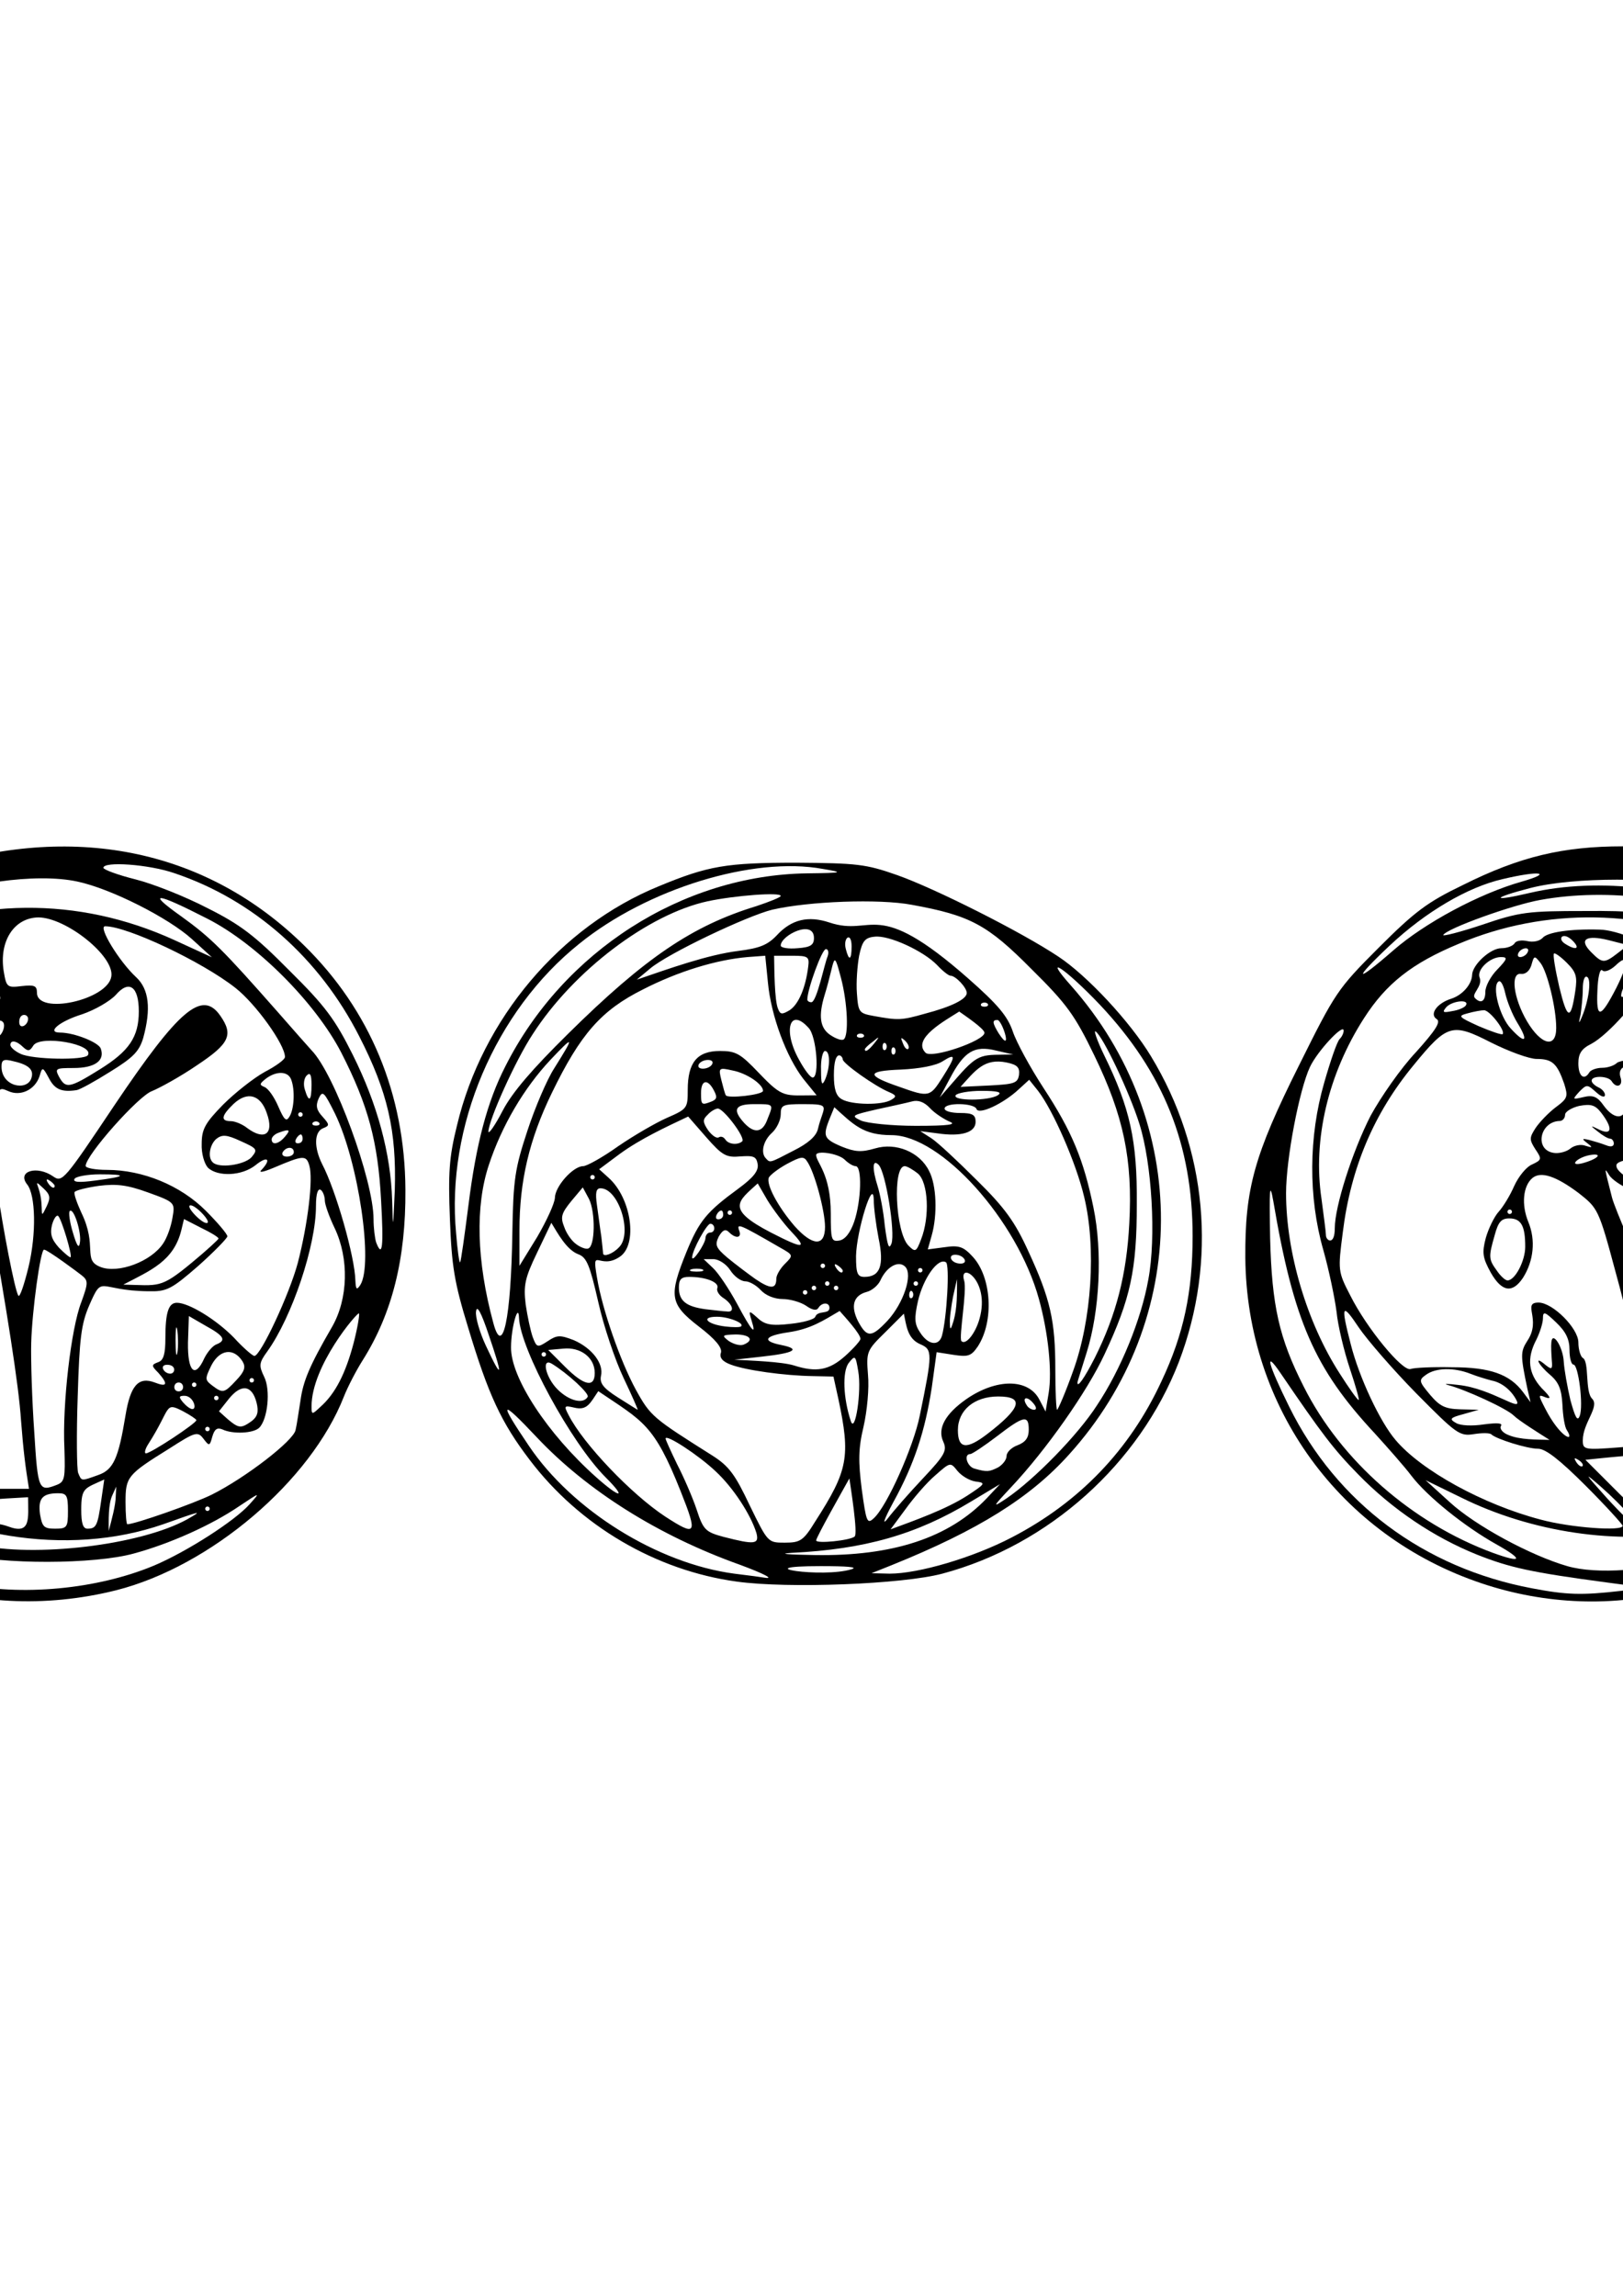 <?xml version="1.0" encoding="UTF-8"?>
<!DOCTYPE svg PUBLIC "-//W3C//DTD SVG 1.1//EN" "http://www.w3.org/Graphics/SVG/1.1/DTD/svg11.dtd">
<!-- Creator: CorelDRAW -->
<svg xmlns="http://www.w3.org/2000/svg" xml:space="preserve" width="210mm" height="297mm" version="1.1" style="shape-rendering:geometricPrecision; text-rendering:geometricPrecision; image-rendering:optimizeQuality; fill-rule:evenodd; clip-rule:evenodd"
viewBox="0 0 21000 29700"
 xmlns:xlink="http://www.w3.org/1999/xlink">
 <defs>
  <style type="text/css">
   <![CDATA[
    .fil0 {fill:black;fill-rule:nonzero}
   ]]>
  </style>
 </defs>
 <g id="Capa_x0020_1">
  <g id="_42.cdr">
   <path class="fil0" d="M5108.27 15392.32c-22.93,521.44 -22.93,532.9 -34.39,137.51 -17.18,-601.66 -189.09,-1243.44 -509.98,-1885.25 -229.24,-458.4 -355.28,-630.3 -819.43,-1088.7 -446.97,-452.69 -636.06,-595.95 -1060.1,-808.01 -286.53,-148.97 -704.81,-315.13 -934.05,-372.46 -229.2,-57.29 -412.54,-126.05 -412.54,-148.98 0,-85.93 584.45,-45.82 916.8,68.76 1025.74,343.82 1879.53,1100.21 2395.26,2114.48 366.74,716.28 481.33,1220.5 458.43,1982.65zm-240.66 681.91c-17.22,-51.57 -34.4,-189.08 -34.4,-303.7 0,-498.55 -504.26,-1879.53 -802.25,-2183.24 -45.83,-51.57 -240.63,-269.31 -429.76,-487.08 -722.03,-819.39 -871,-968.41 -1260.65,-1249.18 -452.68,-320.89 -326.6,-309.43 343.82,34.39 641.77,326.64 1398.16,1088.74 1730.52,1730.52 349.56,681.92 475.61,1157.53 515.72,1908.17 34.4,607.42 17.22,756.43 -63,550.12zm-206.31 550.09c-45.82,68.76 -57.29,57.33 -63.04,-57.29 -5.71,-303.71 -252.13,-1168.96 -429.75,-1507.07 -108.87,-217.73 -103.16,-418.29 11.46,-464.15 85.94,-34.39 85.94,-45.82 -5.75,-148.97 -80.18,-85.94 -91.69,-143.23 -51.54,-234.95 51.54,-108.87 68.76,-91.69 211.98,194.83 303.71,624.63 498.55,1948.29 326.64,2217.6zm-85.93 750.68c-103.16,389.64 -234.95,653.24 -429.79,825.14 -108.87,103.16 -114.62,103.16 -114.62,-5.71 0,-528.74 594.16,-1222.43 613.16,-1203.4 11.43,11.5 -17.21,183.41 -68.75,383.97zm-527.2 -2853.66c62.82,-47.15 137.81,40.08 40.11,40.08 -40.11,0 -57.32,-17.18 -40.11,-40.08zm-223.48 3976.8c-22.93,137.51 -647.52,618.84 -1082.99,836.61 -229.24,114.58 -997.09,383.93 -1094.5,383.93 -11.46,0 -22.93,-126.09 -22.93,-286.53 0,-326.6 22.93,-355.28 567.31,-693.38 338.06,-217.74 366.71,-223.49 441.21,-126.05 74.48,97.43 80.23,97.43 114.62,-28.65 28.65,-97.4 63.01,-120.37 131.76,-91.68 131.8,63.04 401.15,51.57 475.62,-22.9 108.9,-108.87 149.01,-487.08 63.08,-658.99 -68.8,-143.26 -68.8,-177.62 40.07,-326.64 320.89,-446.97 630.34,-1369.51 630.34,-1879.49 0,-357.01 114.59,-187.82 114.59,-74.54 0,51.57 57.32,212.02 126.08,355.32 189.12,395.39 177.62,916.83 -34.36,1283.54 -292.28,504.26 -372.5,699.1 -406.86,951.23 -22.93,137.55 -45.86,309.46 -63.04,378.22zm-1168.97 1019.95c0,-38.33 57.3,-38.33 57.3,0 0,38.41 -57.3,38.41 -57.3,0zm573.02 -57.29c-194.84,217.77 -813.68,613.12 -1232,790.78 -739.21,309.46 -1719.09,401.11 -2492.66,234.92 -1621.65,-343.82 -2825.01,-1472.67 -3289.16,-3082.86 -223.48,-767.85 -177.62,-819.43 131.8,-143.26 378.18,819.43 630.31,1209.11 1117.39,1684.69 567.3,561.59 1249.22,945.51 2039.97,1157.53 510.01,137.52 1713.33,137.52 2229.06,-5.75 464.15,-126.08 1002.81,-366.71 1363.8,-613.12 275.06,-183.38 275.06,-183.38 131.8,-22.93zm-7168.51 -3953.87c45.82,-143.26 51.54,-103.15 57.29,246.38 5.71,464.19 -28.65,532.94 -80.22,171.91 -17.22,-137.51 -5.75,-320.85 22.93,-418.29zm-45.86 -573.01c-5.72,-63.05 45.86,-332.36 108.86,-595.99 223.49,-922.55 796.5,-1770.62 1575.83,-2326.43 435.5,-315.2 521.44,-332.38 189.08,-40.14 -372.46,320.89 -630.3,618.88 -934.01,1088.78 -280.81,435.47 -733.5,1363.76 -865.26,1759.16 -40.14,126.08 -74.5,177.62 -74.5,114.62zm2372.32 -3180.3c38.37,0 38.37,57.3 0,57.3 -38.38,0 -38.38,-57.3 0,-57.3zm171.91 -114.61c38.36,0 38.37,57.29 0,57.29 -38.39,0 -38.37,-57.29 0,-57.29zm177.62 -74.47c160.45,-120.34 521.44,-252.14 796.5,-292.28 269.31,-40.08 177.66,11.5 -343.78,183.37 -189.12,63.04 -395.39,131.84 -458.43,154.73 -108.9,40.11 -108.9,40.11 5.71,-45.82zm2761.97 7781.64c0,125.4 -55.31,322.04 -91.69,458.43 0,-137.24 -6.8,-341.99 45.86,-458.43l51.58 -114.58 -5.75 114.58zm-446.93 183.37c0,-289.83 45,-272.89 297.95,-389.64l-40.11 275.02c-45.82,320.93 -63,361.04 -177.62,361.04 -57.33,0 -80.22,-68.76 -80.22,-246.42zm-171.91 17.22c0,211.98 -11.47,229.2 -166.2,229.2 -143.22,0 -166.15,-22.93 -194.8,-183.38 -28.65,-206.27 28.65,-275.02 234.91,-275.02 108.91,0 126.09,28.61 126.09,229.2zm-309.42 -3380.85c43.96,0 444.12,297.85 487.04,332.35 85.97,68.76 85.97,97.41 -5.71,349.54 -131.8,338.1 -246.42,1323.69 -217.77,1890.96 11.46,378.21 5.75,429.78 -97.41,469.9 -234.95,91.68 -246.38,68.75 -292.24,-676.17 -28.64,-406.86 -45.86,-922.59 -40.11,-1157.5 11.47,-424.04 120.34,-1209.08 166.2,-1209.08zm34.36 -561.55c-109.5,228.97 -24.32,18.06 -103.16,-223.48 -34.36,-97.44 -34.36,-97.44 63.05,-5.76 85.93,80.23 91.68,120.34 40.11,229.24zm11.46 -309.46c-52.97,-92.65 91.69,16.27 91.69,45.83 0,45.86 -51.58,22.93 -91.69,-45.83zm297.99 968.41c-5.75,11.47 -74.5,-45.82 -149.01,-120.33 -97.4,-108.9 -120.33,-177.66 -91.69,-297.99 22.93,-80.19 57.29,-131.76 80.22,-114.58 45.87,45.82 183.38,509.97 160.48,532.9zm120.3 -189.09c-11.43,85.98 -40.07,45.83 -91.65,-131.79 -40.15,-131.84 -57.33,-257.88 -40.15,-275.06 51.58,-51.58 154.73,280.77 131.8,406.85zm200.59 -802.25c-212.02,28.65 -297.99,22.93 -269.31,-22.93 17.18,-28.64 166.16,-57.29 326.6,-57.29 366.75,0 343.82,28.65 -57.29,80.22zm997.06 481.33c-17.18,108.87 -68.76,257.88 -120.34,332.35 -154.72,234.95 -584.51,395.4 -813.71,303.75 -233.81,-92.22 -30.42,-262.97 -246.38,-704.85 -57.29,-126.05 -97.44,-240.67 -85.94,-263.6 17.18,-22.89 154.69,-57.29 315.14,-80.22 229.2,-28.61 366.74,-11.43 636.05,85.97 349.57,126.08 349.57,131.8 315.18,326.6zm234.95 -160.41c71.67,0 284.51,229.2 206.27,229.2 -71.44,0 -284.68,-229.2 -206.27,-229.2zm137.51 292.25c120.33,57.29 223.48,120.33 223.48,137.51 0,11.43 -154.72,154.73 -349.56,315.17 -407.05,337.19 -421,290.56 -882.44,280.78 351.03,-183.18 652.01,-302.05 750.67,-704.85l34.36 -143.23 223.49 114.62zm-5455.22 2400.93c28.65,0 74.51,28.68 91.69,57.33 40.11,63 469.9,395.36 939.77,733.46 1146.03,819.43 2693.21,1071.56 3930.96,641.81 498.51,-177.63 521.44,-183.41 309.42,-63.05 -601.66,332.36 -1976.93,498.51 -2716.14,326.61 -721.99,-171.91 -1237.72,-424.01 -1839.38,-899.66 -361.03,-286.49 -819.43,-796.5 -716.32,-796.5zm1581.58 974.16c-75.54,0 -243.61,-114.58 -171.91,-114.58 73.85,0 248.59,114.58 171.91,114.58zm-1936.82 -1615.93c-297.99,-395.4 -469.9,-951.23 -521.48,-1678.98l-34.36 -401.11 80.22 487.08c85.94,521.44 292.24,1123.14 521.44,1530 160.45,292.21 143.27,315.14 -45.82,63.01zm-263.6 -1547.18c114.58,108.87 555.84,85.97 739.18,-45.83l160.48 -114.58 -11.47 183.34c-11.47,280.78 143.26,269.35 280.78,-17.18 63.04,-131.8 194.84,-286.49 297.95,-349.57l183.38 -108.86 126.08 131.79c212.02,229.24 739.17,1094.5 813.68,1335.13 126.08,418.36 74.51,922.62 -148.98,1461.24 -108.86,263.59 -223.48,487.08 -246.41,498.54 -28.65,5.72 -206.27,-63.04 -395.4,-148.98 -189.08,-85.97 -429.75,-229.2 -532.9,-315.17 -217.74,-189.09 -618.88,-699.1 -830.86,-1071.56 -263.6,-452.68 -613.17,-1615.93 -435.51,-1438.31zm1025.7 68.79c-45.82,68.76 -57.29,63.04 -57.29,-40.11 0,-68.76 28.65,-143.3 57.29,-160.48 74.51,-45.82 74.51,85.97 0,200.59zm-962.69 -974.16c74.5,-91.69 177.66,-234.95 234.95,-315.14 85.97,-120.33 143.26,-149.01 315.17,-131.79 183.37,17.18 229.2,51.54 343.82,263.56l137.51 246.41 -120.33 131.8c-232.54,251.9 135.08,105.68 -194.81,424 -234.95,229.24 -550.12,298.03 -687.63,154.73 -183.38,-177.62 -74.51,-521.44 194.8,-613.13 45.86,-17.18 57.29,-51.57 34.4,-80.22 -22.93,-22.93 -120.33,-17.18 -217.74,17.18l-166.19 63.04 126.05 -160.44zm1587.29 -137.51c91.68,-108.87 252.13,-120.33 223.48,-17.18 -17.18,34.36 -85.94,80.18 -160.44,85.93 -120.34,17.22 -126.05,11.43 -63.04,-68.75zm-160.45 -406.86c0,-217.73 22.93,-452.68 51.58,-515.69 40.11,-108.9 45.86,-103.15 80.22,28.61 80.22,326.64 63.04,630.34 -51.58,779.32 -74.5,97.44 -80.22,74.47 -80.22,-292.24zm5.72 779.32c-57.29,-34.39 -57.29,-57.29 17.21,-120.37 108.87,-85.93 143.27,-63 91.69,68.79 -22.93,63.05 -63.04,80.23 -108.9,51.58zm-206.27 212.02c51.57,-171.91 45.86,-171.91 160.44,-126.08 131.8,51.57 114.62,108.9 -57.29,189.09 -137.51,57.32 -143.26,57.32 -103.15,-63.01zm-263.6 -796.5c-74.5,-143.26 -166.16,-234.95 -269.31,-257.85 -143.26,-40.14 -143.26,-45.86 -40.11,-120.33 140.87,-107.13 431.8,-251.02 624.59,-349.57l11.47 481.33c17.18,475.62 -5.75,544.41 -143.26,498.55 -40.11,-17.22 -120.34,-126.08 -183.38,-252.13zm206.31 441.22c137.51,-51.58 160.44,-40.11 80.22,51.57 -163.06,192.1 -249.31,4.75 -80.22,-51.57zm1856.6 4211.74c0,137.51 -120.34,131.8 -469.9,-17.21 -297.96,-126.05 -366.72,-246.38 -114.59,-194.81 85.94,17.18 252.13,45.83 372.47,68.76 154.73,28.64 212.02,63 212.02,143.26zm-120.34 -240.7c-74.5,-5.71 -223.48,-28.61 -326.63,-51.54 -103.16,-22.93 -206.27,-63.04 -229.2,-80.26 -17.22,-22.89 11.43,-160.44 63,-309.38 366.75,-956.98 366.75,-974.2 240.7,-1730.55 -28.64,-154.73 -22.93,-177.63 22.9,-108.87 120.37,183.34 292.28,1065.81 326.64,1673.22l40.11 613.13 -137.52 -5.75zm865.26 114.65c0,271.21 41.59,490.88 -257.88,378.18 -179.46,-67.54 -393.45,-23.74 -361,-217.77 17.22,-108.87 57.29,-126.05 320.93,-143.23l297.95 -17.18zm-859.54 -7300.34c0,275.02 -143.26,744.92 -246.42,825.14 -277.43,206.84 244.81,663.1 498.55,916.84 -20.77,679 -44.44,1033.91 91.69,1782.12 240.66,1358.06 395.39,2332.18 424.03,2779.15 30.63,395.08 55.85,596.61 103.16,888.19l-641.81 0 0 -492.79c0,-578.74 -177.63,-1507.07 -372.46,-1976.94 -80.23,-183.37 -166.16,-504.26 -194.81,-710.56 -28.64,-206.27 -103.15,-469.87 -160.48,-590.2 -91.65,-183.41 -126.04,-212.02 -292.2,-200.59 -361.51,12.42 -412.61,342.14 -412.61,57.33 0,-97.44 40.11,-160.48 114.62,-183.37 143.26,-45.87 148.97,-240.67 11.46,-280.78 -85.97,-28.68 -103.15,-103.15 -108.87,-435.5 -11.46,-636.06 -114.61,-687.64 -716.31,-372.47 -257.85,137.52 -504.26,338.1 -756.39,613.13 -366.71,389.64 -378.18,395.39 -378.18,234.95 0,-91.69 51.58,-372.46 114.62,-618.84 131.8,-515.73 378.18,-876.76 939.73,-1381.02 372.5,-332.35 1163.25,-756.39 1684.72,-905.37l297.96 -85.97 0 137.55zm143.26 956.94c120.33,57.29 143.26,91.69 114.62,223.49 -22.93,85.93 -5.75,212.01 28.64,280.77 108.87,206.31 34.37,183.34 -217.76,-74.47 -355.25,-361.03 -315.18,-607.41 74.5,-429.79zm389.64 194.8c45.87,45.87 -17.18,194.84 -80.22,194.84 -28.64,0 -51.57,-34.39 -51.57,-80.22 0,-97.4 80.22,-166.16 131.79,-114.62zm1403.92 -590.19c-42.41,305.38 -962.7,507.51 -962.7,212.02 0,-91.69 -34.36,-103.16 -194.8,-85.98 -189.09,22.97 -200.55,17.22 -234.95,-189.08 -63.04,-389.65 131.8,-693.35 446.97,-699.1 355.25,0 985.59,498.54 945.48,762.14zm-487.08 1186.14c275.06,0 406.86,-97.4 349.57,-252.09 -28.65,-80.26 -343.82,-206.31 -527.19,-206.31 -177.63,0 -11.47,-143.26 280.77,-234.95 171.91,-57.29 366.75,-171.91 441.22,-252.13 171.94,-200.55 297.99,-108.86 297.99,212.02 0,332.35 -126.05,515.73 -504.26,750.64 -395.39,246.45 -441.25,252.17 -527.19,97.44 -57.29,-108.87 -45.83,-114.62 189.09,-114.62zm-704.82 -595.95c0,-121.68 114.62,-107.1 114.62,-40.07 0,83.22 -114.62,147.28 -114.62,40.07zm154.73 733.46c-59.98,162.85 -383.93,101.96 -383.93,-154.69 0,-91.69 28.65,-103.15 160.45,-68.75 200.55,45.82 263.59,114.61 223.48,223.44zm-137.51 -320.85c-74.51,-34.39 -131.8,-85.97 -131.8,-114.61 0,-68.76 80.22,-57.3 166.16,28.64 63.04,57.29 85.97,51.58 131.8,-22.93 91.69,-137.51 790.78,-17.14 704.81,126.08 -45.82,68.76 -716.28,57.29 -870.97,-17.18zm-275.06 -773.6c51.58,126.04 -63.04,126.04 -269.35,0 -211.98,-131.77 -229.2,-194.81 -148.97,-538.62 51.57,-223.49 103.15,-303.71 206.3,-343.86 212.02,-80.18 240.66,-63 171.91,126.12 -57.29,171.87 -40.11,561.55 40.11,756.36zm3237.58 4996.78c0,-38.38 57.29,-38.39 57.29,0 0,38.37 -57.29,38.35 -57.29,0zm-263.59 234.95c160.44,-194.84 297.99,-171.91 355.28,57.29 28.64,114.62 11.46,177.66 -63.04,234.95 -137.52,97.44 -166.16,97.44 -309.42,-22.9l-114.62 -103.15 131.8 -166.19zm-280.78 366.71c38.32,0 38.42,57.29 0,57.29 -38.42,0 -38.32,-57.29 0,-57.29zm-252.13 -1088.74l11.47 -343.79 217.73 126.05c240.66,131.8 269.31,189.13 137.55,240.67 -45.86,17.21 -114.62,97.4 -154.73,177.66 -120.33,269.27 -217.77,177.62 -212.02,-200.59zm80.22 573.01c-38.4,0 -38.33,-57.29 0,-57.29 38.34,0 38.42,57.29 0,57.29zm-143.26 315.21c97.44,51.58 171.91,103.15 171.91,114.58 0,40.15 -590.2,429.76 -653.24,429.76 -22.93,0 -11.47,-57.29 34.36,-126.05 296.08,-462.12 200.61,-545.73 446.97,-418.29zm-166.19 -487.08c-83.23,0 -147.24,-114.62 -40.08,-114.62 121.71,0 107.07,114.62 40.08,114.62zm183.4 286.49c112.85,0 167.56,171.91 103.12,171.91 -28.64,0 -80.22,-40.08 -120.33,-85.94 -57.29,-68.75 -57.29,-85.97 17.21,-85.97zm-114.61 -716.24c0,-381.47 52,-21.16 22.93,160.4 -11.47,68.8 -22.93,0 -22.93,-160.4zm40.11 544.33c72.89,0 79.38,114.62 0,114.62 -78.27,0 -71.39,-114.62 0,-114.62zm515.72 200.59c0,38.32 -57.29,38.34 -57.29,0 0,-38.43 57.29,-38.41 57.29,0zm-80.22 -160.48c-97.44,-74.47 -97.44,-85.97 -11.46,-263.59 108.86,-206.27 286.52,-229.2 401.1,-51.58 45.83,74.54 28.65,131.83 -80.22,246.42 -154.73,166.19 -171.91,171.91 -309.42,68.75zm1220.54 -4011.15c45.83,-45.86 63.01,-11.47 63.01,120.33 0,212.02 -34.36,234.92 -85.94,63.04 -22.93,-68.75 -11.46,-149.01 22.93,-183.37zm-544.37 -45.86c-143.26,80.22 -383.93,269.34 -538.66,424.04 -229.2,234.95 -275.06,315.17 -275.06,504.26 -5.71,126.08 34.4,257.88 80.26,309.45 126.05,120.34 441.18,108.87 618.84,-34.39 148.98,-120.33 206.31,-80.22 80.23,57.29 -51.58,45.86 5.75,40.11 154.72,-22.9 378.18,-160.44 418.29,-166.19 458.4,-28.68 51.58,171.91 -17.18,750.68 -148.98,1260.69 -108.86,406.82 -481.33,1203.33 -561.55,1203.33 -22.93,0 -143.26,-103.16 -263.59,-234.92 -229.2,-234.95 -584.48,-452.68 -739.21,-452.68 -108.87,0 -148.98,126.04 -148.98,458.4 0,200.58 -22.93,286.52 -91.69,309.45 -91.68,34.36 -91.68,45.83 0,137.51 131.8,148.98 114.62,189.09 -45.86,126.05 -211.98,-80.22 -315.14,40.11 -378.18,424.08 -91.68,555.83 -154.73,704.78 -355.28,773.53 -223.48,80.26 -212.02,80.26 -257.84,-28.61 -17.18,-45.86 -22.94,-492.83 -5.75,-985.62 22.93,-762.11 45.86,-939.77 148.97,-1180.4 180.04,-411.37 105.4,-191.21 762.14,-183.41 240.67,5.72 298,-22.89 647.53,-326.63 206.3,-183.34 378.21,-361 378.21,-383.9 0,-28.68 -126.08,-177.62 -280.81,-332.35 -326.64,-326.64 -813.68,-527.23 -1277.83,-527.23 -148.98,0 -275.06,-22.89 -275.06,-51.54 0,-137.51 687.63,-911.12 859.54,-968.41 97.4,-40.11 361,-183.37 578.77,-332.38 424.04,-280.78 475.61,-395.36 303.67,-641.78 -234.92,-338.06 -532.87,-85.93 -1369.52,1157.54 -647.52,968.41 -676.17,1002.77 -790.75,922.55 -212.06,-148.98 -475.62,-68.76 -338.1,103.15 108.86,137.51 120.33,636.06 17.18,1065.85 -57.29,234.91 -114.59,401.1 -131.77,372.42 -45.86,-68.75 -200.59,-870.97 -275.06,-1398.16 -34.39,-234.95 -45.86,-630.34 -28.64,-871.01 40.07,-429.75 40.07,-435.5 171.87,-378.18 160.48,74.51 349.57,-17.18 406.86,-194.84 34.4,-120.33 40.11,-120.33 120.33,28.65 74.51,143.26 160.45,183.41 355.28,154.73 45.83,-5.72 240.67,-114.62 441.22,-240.67 298,-183.37 372.47,-263.59 424.04,-435.5 103.16,-378.21 74.51,-630.31 -91.68,-785.04 -217.74,-200.55 -498.51,-658.99 -401.11,-658.99 286.52,0 1254.93,458.44 1684.69,796.54 263.59,206.23 641.81,733.46 641.81,893.9 0,34.36 -120.34,120.34 -263.6,194.81zm-171.91 1105.96c-97.43,97.4 -418.32,143.22 -498.54,63.04 -68.76,-63.04 -40.11,-229.2 45.86,-303.74 74.47,-57.29 131.76,-57.29 315.17,28.68 217.73,97.43 223.45,108.86 137.51,212.02zm-57.29 -383.93c-57.33,-45.86 -154.73,-85.97 -206.3,-85.97 -137.55,0 -126.09,-68.76 34.39,-223.49 177.63,-166.16 349.53,-120.33 429.76,120.33 97.4,269.35 -28.65,361.04 -257.85,189.13zm573.02 -624.59c51.57,131.79 40.07,383.92 -22.93,481.33 -40.11,68.75 -68.76,40.11 -143.27,-131.8 -51.57,-120.33 -126.04,-229.2 -177.62,-252.13 -68.79,-28.65 -68.79,-40.11 17.18,-108.91 137.51,-103.11 286.53,-97.36 326.64,11.51zm-252.13 773.57c0,-28.65 40.07,-68.76 91.65,-85.94 137.55,-51.58 160.48,-40.15 80.26,51.58 -80.26,97.4 -171.91,114.58 -171.91,34.36zm143.23 166.15c44.38,-73.78 143.26,-75.8 143.26,0 0,73.22 -183.41,80.39 -143.26,0zm183.37 -1226.25l0 0zm17.18 739.21c0,-38.39 57.33,-38.44 57.33,0 0,38.39 -57.33,38.35 -57.33,0zm34.4 257.85c23.05,0 50,114.61 -40.12,114.61 -73.92,0 2.65,-114.61 40.12,-114.61zm-2893.77 -3271.98c435.5,91.68 1180.43,469.9 1484.14,744.92l257.88 234.99 -487.12 -223.49c-1243.43,-567.3 -2601.52,-555.83 -3867.89,40.08 -252.13,114.62 -595.95,320.92 -756.39,458.47 -166.19,131.76 -303.71,217.7 -303.71,194.8 0,-154.73 1042.88,-916.83 1570.08,-1151.78 636.05,-280.78 1570.1,-412.58 2103.01,-297.99zm-1810.74 -194.81c-1226.29,378.22 -1948.32,859.55 -2527.05,1667.48 -573.02,802.25 -767.86,1535.74 -767.86,2893.8 0,1386.7 206.27,2177.48 796.5,3014.1 1100.21,1564.35 2956.81,2251.99 4813.41,1787.84 1220.54,-309.46 2515.59,-1409.63 2945.34,-2504.12 51.58,-131.8 166.2,-349.57 246.42,-475.62 378.18,-601.7 555.83,-1306.48 550.08,-2200.41 -5.71,-1237.73 -458.43,-2326.47 -1312.22,-3163.08 -1243.44,-1220.54 -2922.41,-1581.57 -4744.62,-1019.99z"/>
   <path class="fil0" d="M16474.26 15532.88c263.6,1552.92 532.91,2171.77 1312.23,3008.38 171.91,189.12 389.64,435.5 475.62,550.09 200.55,263.63 687.63,658.98 1111.63,893.93 343.86,194.81 320.93,240.67 -57.29,103.16 -1042.88,-383.93 -1965.43,-1191.9 -2446.79,-2148.84 -320.93,-630.35 -412.58,-1048.64 -435.51,-1919.64 -11.46,-647.53 -5.71,-739.18 40.11,-487.08zm475.62 -1730.56c97.4,-206.23 435.5,-567.26 435.5,-469.86 0,34.4 -22.93,80.22 -51.57,108.9 -34.36,34.36 -120.34,286.49 -200.56,567.27 -200.55,693.35 -206.3,1478.42 -11.46,2160.3 74.5,263.6 148.97,624.6 171.91,802.26 17.18,177.62 97.4,510.01 171.9,733.46 74.51,223.45 126.09,406.85 114.62,406.85 -17.21,0 -126.08,-154.72 -246.41,-343.81 -424.04,-658.99 -693.35,-1564.36 -693.35,-2332.22 0,-446.97 171.91,-1340.9 309.42,-1633.15zm1031.45 -1570.07c464.15,-435.5 1008.52,-756.39 1461.21,-859.54 481.33,-114.58 664.7,-85.94 240.66,34.39 -544.37,154.73 -1249.19,532.91 -1656.01,888.19 -498.54,435.51 -527.23,389.65 -45.86,-63.04zm4039.8 -744.92c1295.05,349.53 2383.82,1266.4 2928.16,2464.01 154.73,338.06 372.5,1060.09 332.35,1100.17 -11.43,5.79 -143.23,-269.27 -297.95,-613.09 -578.74,-1306.51 -1203.33,-1994.15 -2320.75,-2544.24 -830.9,-412.57 -1982.65,-550.12 -2865.12,-343.81 -510.01,120.33 -504.26,68.75 5.71,-63.04 555.84,-143.27 1690.44,-143.27 2217.6,0zm131.83 -166.16c968.41,91.65 2080.09,922.55 2647.35,1971.18 240.67,458.4 269.31,613.13 28.65,189.12 -515.73,-922.58 -1472.67,-1678.97 -2601.53,-2057.19l-401.1 -137.51 326.63 34.4zm3140.15 4767.54c-84.78,424.25 -16.69,-290.31 -97.4,-613.13 -17.22,-80.22 -11.47,-126.04 11.46,-103.15 80.22,74.47 126.05,492.8 85.94,716.28zm63.07 446.97l-34.39 343.82c-91.72,807.93 -498.55,1673.22 -1071.56,2274.89 -286.53,292.24 -1060.1,853.79 -1174.72,842.36 -22.89,0 17.18,-40.15 97.44,-91.69 229.2,-148.98 934.01,-882.44 1134.57,-1174.68 234.95,-343.81 733.46,-1340.91 911.12,-1822.24l137.54 -372.46zm-2441.11 3386.56c-217.77,177.66 -802.25,412.58 -1117.43,441.26 -171.9,17.18 -263.56,22.89 -200.51,5.71 332.35,-85.97 893.9,-286.49 1146.03,-406.82 177.62,-85.97 240.66,-103.15 171.91,-40.15zm-4011.19 -550.08c911.12,452.68 2045.69,618.84 2951.09,435.5 636.06,-131.83 1071.53,-315.17 1678.94,-727.74 280.81,-183.38 521.44,-338.11 544.41,-338.11 80.18,0 -492.83,538.62 -819.43,773.61 -464.15,332.35 -733.5,458.4 -1300.77,624.59 -624.63,183.38 -1300.79,229.2 -1678.97,120.34 -475.62,-137.55 -1186.18,-521.45 -1518.5,-825.19l-315.17 -286.49 458.4 223.49zm-1323.66 -2200.42c108.87,160.44 441.19,544.37 744.93,853.79 521.44,527.19 561.55,555.84 744.92,527.19 108.87,-17.21 212.02,-17.21 229.2,5.75 63.04,57.3 458.44,183.34 601.7,183.34 97.4,0 280.78,143.27 618.88,481.33 263.56,263.6 475.58,498.55 475.58,515.76 0,74.48 -681.89,22.9 -1060.1,-80.25 -744.92,-194.81 -1547.14,-636.03 -1879.53,-1031.42 -200.55,-234.95 -469.86,-807.97 -578.73,-1237.76 -131.83,-509.97 -114.62,-544.37 103.15,-217.73zm2830.73 1707.59c130.23,74.49 50.97,151.05 -22.93,22.96 -22.9,-40.14 -17.19,-45.86 22.93,-22.96zm-1209.11 -452.69c-148.95,22.93 -303.68,17.22 -360.97,-17.18 -91.72,-51.58 -80.22,-68.76 91.69,-114.58l200.55 -57.33 -240.66 -5.71c-194.88,-5.72 -263.63,-40.11 -389.68,-189.09 -143.26,-171.95 -148.98,-189.13 -51.58,-257.88 126.09,-91.69 361,-97.44 578.77,-11.47 85.97,34.36 206.31,68.76 269.31,85.94 126.05,22.97 252.17,120.33 320.92,252.16 90.45,177.09 -315.19,-149.55 -750.71,-194.83 -137.51,-17.18 -200.52,-17.18 -137.51,0 223.49,57.29 762.14,303.7 853.83,395.39 65.46,65.43 345.94,240.87 464.11,315.17 -171.66,-4.92 -383.34,0.16 -532.87,-63.04 -74.5,-28.68 -114.62,-80.26 -97.44,-114.62 28.69,-40.11 -40.07,-45.82 -217.76,-22.93zm876.75 -830.86c11.47,120.33 0,126.08 -80.22,63.04 -154.69,-131.83 -103.11,-11.46 57.33,126.05 114.58,97.44 148.94,189.09 160.41,383.93 5.71,143.26 28.68,292.24 57.29,332.35 112.71,172.01 -88.08,98.5 -280.78,-280.78 -91.65,-177.62 -91.65,-183.37 5.75,-143.26 80.22,28.68 63.04,-5.72 -51.57,-120.33 -171.88,-189.09 -194.84,-383.93 -68.76,-624.6 45.83,-91.68 85.97,-217.77 85.97,-275.06 0,-97.43 22.9,-91.68 171.87,51.58 126.09,120.33 171.91,217.77 171.91,355.28 0,103.15 22.93,189.13 51.58,189.13 63.04,0 131.8,532.87 80.22,664.66 -28.64,74.51 -57.29,22.93 -120.33,-206.27 -40.11,-171.9 -80.22,-395.39 -85.94,-498.54 -11.5,-194.84 -149.01,-401.11 -160.44,-246.38 -5.75,45.83 0,148.98 5.71,229.2zm-573.01 -1919.64c0,-38.37 57.29,-38.39 57.29,0 0,38.37 -57.29,38.36 -57.29,0zm22.89 85.94c154.73,0 206.31,97.43 206.31,366.78 0,183.34 -131.8,435.47 -229.2,435.47 -28.68,0 -91.69,-57.33 -137.55,-126.09 -108.87,-148.97 -108.87,-177.62 -28.65,-458.39 45.86,-171.91 85.94,-217.77 189.09,-217.77zm-2154.55 183.37c103.15,-836.61 401.11,-1541.43 916.83,-2166.02 435.51,-532.94 498.55,-550.12 1002.81,-292.24 229.2,114.62 492.79,211.98 590.19,211.98 200.56,0 263.6,57.33 355.29,320.92 51.57,166.2 45.86,189.13 -108.87,303.71 -91.69,68.76 -206.3,189.09 -257.88,263.6 -85.94,131.79 -85.94,154.72 -5.72,280.77 85.98,126.05 80.23,137.55 -40.11,194.84 -74.5,28.65 -177.66,154.69 -234.95,280.78 -51.57,120.33 -143.22,269.31 -200.55,332.35 -57.29,63.04 -131.8,217.73 -166.16,338.1 -51.58,194.8 -40.11,257.85 63.01,446.94 143.26,252.13 280.81,275.06 418.32,68.79 137.55,-217.77 166.16,-487.08 68.79,-722.03 -91.72,-223.49 -68.79,-464.15 51.54,-567.31 108.87,-91.68 303.71,-28.64 601.67,194.84 246.41,194.84 257.88,206.27 475.65,1019.95 154.69,561.59 206.27,825.19 160.4,842.37 -45.82,11.46 -40.07,63.04 22.93,154.73 63.05,91.68 85.94,234.91 68.76,418.28 -17.18,246.42 5.75,303.75 171.91,498.55 126.05,137.55 171.91,234.92 137.55,269.31 -28.68,28.68 -263.6,68.76 -521.48,85.97 -446.97,34.36 -464.15,28.65 -464.15,-91.68 0,-226.23 222.81,-436.2 120.33,-538.66 -94.88,-94.87 -33.35,-479.42 -120.33,-527.16 -28.61,-17.18 -57.29,-108.9 -57.29,-200.55 0,-183.41 -332.35,-515.76 -515.72,-515.76 -218.61,0 42.54,216.47 -143.27,492.83 -91.65,143.26 -91.65,189.09 0,624.59l40.11 171.91 -97.4 -131.8c-171.91,-229.2 -424.04,-320.92 -916.83,-320.92 -252.13,-5.71 -492.83,5.75 -538.66,22.97 -103.12,34.36 -567.3,-527.23 -779.29,-951.23 -160.47,-309.46 -160.47,-326.64 -97.43,-813.72zm6990.89 -2418.15c-11.43,0 -148.98,-126.08 -309.46,-275.03 -332.07,-308.34 -484.02,-515.23 -739.17,-842.36l183.37 131.8c263.6,189.09 968.41,991.34 865.26,985.59zm-2796.37 3930.93c0,-69.48 308.23,183.87 269.35,343.82 -17.18,80.26 -28.64,85.97 -34.4,17.21 -5.54,-132.55 -234.95,-264.86 -234.95,-361.03zm-744.92 -2251.99c34.4,51.57 149.01,131.83 257.88,177.66 183.34,80.22 189.09,97.4 211.98,424.04 5.79,189.09 5.79,406.86 -11.43,481.33 -22.93,120.36 -57.32,80.22 -212.02,-263.56 -97.4,-223.49 -194.83,-464.19 -212.01,-532.95 -103.16,-406.85 -103.16,-395.39 -34.4,-286.52zm-573.02 -2996.92c-108.29,-67.55 -27.28,-164.83 97.44,-40.11 103.15,103.15 45.83,131.83 -97.44,40.11zm183.38 1913.93c97.4,-97.44 103.15,-97.44 217.73,5.71 152.38,138.43 145.5,-12.03 28.68,-63 -45.86,-22.94 -85.97,-57.33 -85.97,-85.98 0,-68.75 212.02,-63.04 257.88,5.75 63.01,103.12 154.69,63.04 114.58,-51.57 -51.57,-171.91 177.66,-194.84 309.42,-28.68 114.62,143.29 177.63,126.08 177.63,-45.83 0,-143.26 97.43,-131.8 177.66,22.93 51.57,97.4 45.82,160.44 -28.65,303.71 -85.97,154.69 -126.05,177.62 -326.64,166.16 -126.04,-5.72 -240.66,11.46 -257.84,40.11 -51.58,91.68 -166.16,51.57 -269.31,-91.69 -80.26,-114.58 -137.55,-137.51 -257.88,-108.87 -148.98,34.4 -148.98,34.4 -57.29,-68.75zm1306.47 979.84c-311.58,349.13 -273.35,365.77 -578.73,200.59 -114.62,-63.05 -223.48,-149.02 -240.66,-194.84 -28.68,-74.51 17.18,-91.69 452.68,-166.16 142.47,-24.06 258.69,78.13 366.71,160.41zm114.62 -97.37c-195.75,0 -11.66,-62.21 74.51,-28.68 34.36,17.18 5.71,28.68 -74.51,28.68zm469.9 -504.26c108.87,0 91.65,206.27 -28.68,343.82 -103.15,126.04 -240.66,148.94 -297.96,57.29 -17.18,-28.68 -85.97,-57.29 -149.01,-57.29 -154.69,0 -137.51,-97.44 51.58,-206.31 85.97,-51.57 234.95,-148.98 326.63,-212.05 126.05,-91.65 154.73,-97.37 91.69,-22.9 -63.01,85.97 -63.01,97.44 5.75,97.44zm-510.01 -647.56c-28.65,-114.58 -17.22,-114.58 108.9,28.68 242.95,266.49 183.12,-48.94 332.35,131.8 57.3,68.76 57.3,85.97 -17.21,85.97 -45.86,0 -160.48,91.65 -252.13,200.52 -126.05,166.19 -177.62,189.12 -234.92,131.8 -91.72,-91.69 -85.97,-217.74 11.43,-349.53 45.87,-57.33 68.76,-160.48 51.58,-229.24zm676.17 4148.74c-51.58,-34.4 -57.29,-63.04 -11.47,-85.97 34.4,-22.93 63.05,-22.93 63.05,5.71 0,22.93 28.64,5.72 57.32,-40.07 34.36,-57.33 148.94,-85.98 338.07,-85.98 320.89,0 315.14,103.16 -11.5,160.45 -97.37,17.18 -223.45,45.86 -269.28,63.04 -45.86,17.18 -120.33,11.43 -166.19,-17.18zm-561.55 275.06c143.23,-217.77 332.35,-269.35 532.9,-160.48l137.55 68.76 -120.37 85.97c-171.9,120.33 -681.92,309.42 -681.92,246.38 0,-22.9 57.33,-131.76 131.84,-240.63zm-45.86 -223.49c41.25,-68.86 103.09,-83.45 57.32,0 -33.4,60.89 -103.58,92.53 -57.32,0zm143.26 -200.59c0,38.44 -57.33,38.4 -57.33,0 0,-38.34 57.33,-38.38 57.33,0zm538.66 -177.62c-17.18,45.86 -74.51,97.4 -126.09,120.33 -74.5,28.65 -74.5,11.43 17.18,-85.93 120.34,-137.55 149.02,-143.27 108.91,-34.4zm412.53 -114.62c131.84,97.44 97.44,149.02 -63,91.73 -63.04,-22.97 -148.98,-28.69 -189.09,-17.22 -45.86,22.93 -57.33,0 -34.4,-63.04 45.83,-114.62 137.55,-114.62 286.49,-11.47zm-704.78 28.65c108.87,-160.41 166.16,-194.81 355.25,-206.27 126.05,-5.72 189.09,0 143.3,17.18 -309.46,114.62 -469.93,217.73 -544.41,355.25 -106.43,198.01 -135.42,98.75 45.86,-166.16zm11.43 -280.78c38.44,0 38.4,57.33 0,57.33 -38.3,0 -38.34,-57.33 0,-57.33zm974.17 -573.01c-126.09,45.82 -171.91,45.82 -212.02,-11.47 -34.4,-57.29 -45.83,-51.58 -45.83,17.18 0,114.62 -229.2,326.64 -355.32,320.92 -57.29,0 -103.11,-17.21 -103.11,-40.14 0,-63.04 229.23,-252.1 229.23,-194.81 0,28.65 51.54,-11.46 114.58,-91.68 85.94,-114.62 160.45,-143.27 361,-143.27 223.48,0 252.13,11.47 234.91,103.16 -22.89,143.26 -131.76,269.31 -229.19,269.31 -45.83,0 -80.19,22.93 -80.19,57.29 0,63.07 -372.5,229.2 -510.01,223.48 -151.61,-3.15 144.55,-73.85 194.8,-160.41 17.22,-34.39 166.2,-131.83 326.64,-212.02 297.95,-154.72 349.53,-240.7 74.51,-137.54zm-842.37 -664.71c-57.29,-154.73 -51.57,-206.3 34.4,-338.06 97.44,-143.27 108.87,-149.02 194.8,-63.08 120.37,120.37 137.55,641.81 34.4,853.83 -82.8,162.45 -173.9,224.36 -80.19,45.82 28.61,-63.04 57.29,-131.8 57.29,-148.98 0,-57.29 -143.26,0 -149.01,63.05 0,28.64 -17.18,91.65 -40.11,137.51 -43.73,100.33 -52.19,306.4 -108.87,252.16 -68.75,-63.04 -57.32,-366.78 11.47,-366.78 28.64,0 11.46,-91.65 -40.11,-200.52 -108.87,-223.48 -63.05,-338.1 68.75,-166.19 74.47,97.4 74.47,91.69 17.18,-68.76zm-773.57 653.24c-28.64,-206.3 -17.21,-234.95 45.83,-171.91 45.86,40.11 85.97,91.69 85.97,114.62 34.4,166.16 103.15,292.21 143.26,263.6 91.65,-51.58 57.33,-212.02 -74.5,-355.32l-131.8 -137.52c288.31,80.8 391.56,83.87 349.53,469.9 -17.14,143.27 -11.43,212.02 0,160.45 17.18,-57.33 57.33,-103.15 85.97,-103.15 97.28,0 50.36,407.28 -120.33,286.49 -45.83,-34.36 -103.12,-57.29 -131.8,-57.29 -45.86,0 -22.89,189.12 45.86,361.03 57.29,143.23 0,120.33 -137.55,-51.58 -68.75,-85.97 -120.33,-206.3 -120.33,-275.06 0,-68.76 -28.64,-154.73 -68.75,-194.8 -45.87,-45.86 -45.87,-68.79 -5.75,-68.79 40.14,0 51.57,-85.94 34.39,-240.67zm-1054.35 -3220.4c217.74,-114.58 641.78,-590.2 779.33,-882.48 103.11,-211.98 137.47,-240.66 320.85,-240.66 515.76,0 1524.28,372.5 1931.1,716.31 372.47,309.43 699.1,1254.91 699.1,2005.55 0,515.76 -143.23,1094.52 -395.39,1604.5 -206.31,418.29 -590.2,945.52 -681.88,945.52 -22.94,0 -114.62,-68.8 -206.31,-154.73 -166.19,-137.55 -166.19,-149.02 -63.04,-223.49 231.32,-175.91 55.03,70.94 521.44,-349.53 97.44,-85.97 137.55,-189.12 137.55,-332.39 0,-194.84 -68.76,-263.59 -149.02,-137.55 -17.18,34.4 -114.58,51.58 -217.73,34.4 -97.4,-11.43 -246.38,11.47 -332.32,51.58l-154.72 80.22 63 -177.63c80.22,-234.95 -28.64,-773.6 -194.84,-951.23 -120.33,-126.04 -257.84,-183.37 -189.09,-80.22 17.18,28.65 -51.57,189.09 -148.97,355.29 -131.8,229.2 -166.16,332.35 -131.8,446.97 114.47,378.17 31.79,512.13 -51.58,320.88 -41.19,-94.5 -446.37,-277.64 -584.48,-343.82l-17.18 -332.35c-17.22,-303.74 -5.75,-343.81 171.91,-527.19 131.8,-143.26 234.95,-200.55 355.28,-200.55 269.31,0 492.8,-252.17 492.8,-550.12 0,-137.52 -22.94,-257.85 -51.58,-275.07 -22.93,-17.18 -34.4,-91.65 -22.93,-171.87 22.93,-114.62 -17.18,-154.73 -309.42,-303.7 -286.49,-143.27 -389.65,-160.45 -756.43,-149.02 -234.91,5.75 -452.68,40.15 -481.29,68.76 -34.4,34.39 -120.34,63.07 -189.09,63.07 -74.54,0 -149.02,28.65 -166.2,57.3 -68.79,114.61 -143.26,51.54 -143.26,-114.62 0,-126.08 40.11,-189.09 166.19,-252.13zm-51.57 -865.26c57.29,34.36 17.18,315.14 -68.76,515.73 -40.14,97.43 -45.86,91.65 -17.18,-28.68 11.43,-80.19 28.61,-229.2 28.61,-332.36 0,-108.86 22.93,-177.62 57.33,-154.69zm395.36 -309.46c-177.63,137.55 -200.52,131.84 -343.79,-11.43 -166.19,-166.19 -68.75,-229.23 229.2,-154.72l246.38 63 -131.79 103.15zm-17.18 446.97c-206.27,401.11 -263.6,412.58 -246.42,40.11 5.75,-177.62 34.4,-292.2 63.08,-263.59 28.61,28.68 103.11,0 171.91,-63.01 171.9,-166.19 177.62,-45.86 11.43,286.49zm143.26 -108.86c126.08,-223.49 223.48,-292.25 223.48,-166.2 0,91.72 -229.23,395.4 -292.24,395.4 -34.39,0 0,-103.16 68.76,-229.2zm-951.23 -332.36c11.46,-11.46 85.97,40.11 166.16,120.34 120.37,120.36 137.55,177.66 108.9,366.74 -57.33,383.93 -103.15,372.47 -206.27,-51.57 -51.58,-223.49 -85.97,-424.08 -68.79,-435.51zm-458.44 -11.46c41.29,-68.69 159.33,-81.4 114.62,0 -36.21,65.93 -157.94,86.72 -114.62,0zm34.4 275.06c57.33,5.71 108.9,-40.11 131.8,-114.62 34.39,-126.05 40.11,-126.05 120.33,-22.89 85.97,114.61 200.55,578.73 200.55,836.57 0,269.35 -194.83,223.49 -378.17,-85.93 -177.66,-303.71 -217.77,-636.03 -74.51,-613.13zm-292.24 97.44c28.64,-17.22 63.04,51.57 85.94,154.69 22.96,103.12 91.72,275.03 154.72,378.18 149.02,240.66 108.91,286.52 -80.18,80.25 -149.02,-154.72 -252.17,-555.83 -160.48,-613.12zm-246.42 -51.58c-40.07,-97.44 131.84,-263.63 275.06,-263.63 91.69,0 85.98,22.93 -45.86,160.48 -85.93,85.93 -154.65,217.73 -154.65,286.49 0,126.05 -57.33,160.44 -131.84,85.97 -60.26,-52.31 102.07,-150.12 57.29,-269.31zm-355.24 435.47c-114.62,22.93 -131.8,17.21 -80.22,-45.83 68.75,-85.97 309.42,-114.61 257.84,-28.68 -17.18,28.68 -97.44,63.04 -177.62,74.51zm200.55 28.64c80.22,-22.89 177.66,-40.11 211.99,-40.11 74.54,0 280.81,269.35 240.7,309.46 -11.47,11.47 -148.98,-34.4 -309.43,-103.15 -263.63,-120.33 -275.06,-131.8 -143.26,-166.2zm1495.6 1936.83c-199.28,53.18 -84.27,-71.93 85.97,-103.12 171.88,-28.65 114.59,45.82 -85.97,103.12zm80.22 -297.96c-97.4,-22.9 -103.15,-17.18 -28.64,40.11 74.47,57.33 68.72,63.04 -22.93,34.36 -57.29,-22.89 -148.98,-5.71 -200.56,40.15 -51.57,40.11 -149.01,63 -212.05,51.57 -252.1,-40.14 -177.62,-406.86 80.26,-412.57 34.36,0 68.75,-34.4 68.75,-80.26 0,-40.07 85.94,-91.65 183.38,-114.62 154.72,-28.61 206.3,-11.43 286.49,91.73 149.01,194.8 137.55,292.24 -22.9,217.73 -126.05,-63 -126.05,-57.29 -22.93,22.93 63.04,51.58 131.8,91.69 160.44,91.69 50.11,0 90.59,142.78 -51.57,85.94 -57.33,-22.9 -154.69,-51.58 -217.74,-68.76zm618.88 5019.71c-22.93,-5.75 -200.59,-177.66 -389.68,-383.96 -297.99,-332.36 -309.42,-349.54 -85.93,-154.7 292.2,257.85 550.08,550.09 475.61,538.66zm-223.48 -435.54l-446.97 -446.93c156.49,-15.84 888.25,-97.42 928.3,-57.33 44.3,44.35 31.86,480.1 91.68,613.16 57.3,126.09 22.9,286.49 -63.04,315.17 -34.39,11.47 -263.59,-177.62 -509.97,-424.07zm664.67 -618.84c0,38.43 -57.3,38.31 -57.3,0 0,-38.31 57.3,-38.43 57.3,0zm-120.34 -372.47c-22.89,0 -97.4,-51.57 -171.91,-120.33 -114.58,-97.4 -120.29,-114.58 -28.61,-85.97 91.66,28.68 97.37,22.97 40.08,-45.83 -40.08,-45.82 -57.29,-108.9 -40.08,-137.51 46.11,-76.81 -102.09,-471.07 -68.79,-504.26 11.5,-11.46 120.37,68.76 234.95,171.87 166.2,149.02 212.02,229.24 212.02,383.97 0,183.34 -80.22,338.06 -177.66,338.06zm349.57 739.22c-63.04,-137.55 -114.62,-280.78 -114.62,-309.46 0,-34.36 149.02,-114.62 332.36,-183.38 177.62,-74.47 464.18,-223.48 630.34,-332.35 171.91,-108.86 338.07,-200.52 372.46,-200.52 91.69,-5.75 406.82,-286.52 361,-326.63 -17.18,-17.18 40.11,-126.05 131.8,-240.67 699.1,-882.47 985.59,-1988.43 785.07,-3037.03 -45.86,-269.34 -80.26,-492.83 -68.76,-504.26 34.36,-40.14 435.47,893.91 527.16,1243.44 200.55,750.67 114.62,1976.93 -189.09,2630.2 -137.55,292.24 -956.95,1094.46 -1363.8,1335.13 -722,418.32 -1461.25,630.34 -1461.25,418.32 0,-45.83 40.15,-85.97 85.98,-85.97 114.61,0 108.86,-108.87 -28.65,-406.82zm3180.29 -3128.76c-68.75,-767.82 -292.24,-1478.38 -658.99,-2097.26l-177.62 -297.96 177.62 200.56c498.55,567.3 670.46,1054.38 727.75,2080.08 40.11,658.99 -11.47,744.96 -68.76,114.58zm-5105.68 -4309.11c882.47,-160.44 1959.79,-17.18 2590.09,343.82 269.32,154.73 962.66,733.46 882.48,733.46 -17.18,5.72 -143.26,-74.47 -286.53,-171.91 -366.75,-252.13 -997.05,-544.37 -1432.56,-664.7 -275.06,-74.51 -578.76,-103.15 -1174.68,-97.4 -739.24,0 -842.36,11.43 -1329.44,177.62 -292.24,97.4 -521.44,154.69 -504.26,131.8 51.58,-85.97 899.65,-389.64 1254.9,-452.69zm-1054.31 567.27c1123.1,-475.58 2406.68,-452.65 3529.79,57.33 441.25,200.55 464.15,263.59 51.57,143.26 -154.72,-51.58 -464.15,-103.15 -681.88,-120.37 -223.49,-17.18 -515.73,-85.93 -647.49,-148.94 -131.83,-63.04 -326.64,-114.62 -429.79,-114.62 -383.93,-11.46 -681.92,34.36 -739.21,108.87 -40.11,40.08 -120.33,57.33 -194.84,40.08 -74.47,-17.19 -148.98,-5.72 -166.19,28.68 -22.9,34.39 -97.37,63.04 -171.91,63.04 -143.23,0 -378.14,217.73 -378.14,349.53 -5.75,120.33 -126.12,257.88 -269.35,303.71 -183.37,57.32 -286.49,200.55 -189.09,263.59 57.33,34.4 -11.46,143.26 -269.31,429.76 -194.87,206.3 -452.72,578.76 -584.52,819.43 -234.95,458.43 -464.15,1174.71 -464.15,1455.49 0,233.19 -114.58,161.99 -114.58,91.69 0,-40.12 -28.64,-252.17 -57.32,-469.87 -114.59,-767.86 85.97,-1615.93 550.12,-2337.96 286.49,-446.97 618.88,-710.53 1226.29,-962.7zm2091.51 8371.91c-498.51,57.33 -699.1,51.54 -1146.07,-34.39 -1398.13,-263.6 -2527.01,-1105.93 -3140.14,-2349.4 -275.06,-555.84 -326.64,-750.64 -108.87,-429.75 527.16,773.57 681.88,979.87 1002.77,1306.47 441.22,452.72 979.88,813.69 1535.71,1037.17 418.29,166.2 693.35,229.24 1684.69,361.03l515.73 68.76 -343.82 40.11zm-1793.56 -97.4c819.4,275.06 1713.34,309.42 2504.09,91.65 1254.97,-338.07 1466.96,-424 2039.97,-830.86 836.62,-595.95 1386.74,-1421.13 1638.9,-2464.01 160.41,-676.17 154.7,-2229.1 -11.5,-2888.05 -527.19,-2080.09 -2246.27,-3443.86 -4349.25,-3443.86 -767.82,0 -1329.41,131.8 -2062.87,498.52 -464.19,223.48 -624.59,343.81 -1094.49,813.68 -532.91,532.9 -561.59,578.76 -1031.45,1524.24 -578.74,1157.54 -699.1,1593.01 -693.35,2486.95 17.18,1936.82 1226.25,3598.58 3059.95,4211.74z"/>
   <path class="fil0" d="M10440.11 11298.23c-1610.22,22.9 -3151.65,1008.52 -3902.29,2498.38 -234.95,458.4 -378.21,1008.52 -475.61,1787.84 -51.58,401.11 -97.4,733.46 -108.91,744.92 -11.43,11.47 -34.36,-160.44 -51.54,-372.42 -131.79,-1375.31 504.26,-2876.59 1593.01,-3747.63 876.72,-710.53 2251.99,-1134.57 3151.64,-968.41 275.06,45.86 269.28,51.57 -206.3,57.32zm1358.05 406.86c756.43,137.52 979.88,257.85 1547.21,830.86 458.4,452.69 561.52,595.95 813.69,1117.43 378.17,779.32 498.51,1346.59 452.68,2177.45 -34.39,653.27 -166.19,1174.71 -446.97,1736.26 -137.51,269.35 -229.2,395.4 -223.48,315.21 0,-11.46 57.29,-183.41 120.33,-389.68 166.19,-532.94 206.3,-1295.04 85.97,-1873.78 -126.05,-613.12 -275.06,-979.87 -647.52,-1547.17 -171.91,-263.6 -349.57,-590.2 -395.4,-727.75 -68.75,-200.55 -194.83,-349.53 -578.76,-687.63 -1212.26,-1067.63 -1218.03,-530.21 -1793.56,-722 -275.06,-91.68 -492.8,-40.11 -681.88,166.16 -120.37,126.05 -223.49,166.19 -492.83,200.59 -403.36,50.18 -898.74,229.42 -1317.95,372.43l171.91 -143.23c229.2,-194.84 1254.94,-681.92 1581.54,-762.14 475.61,-108.87 1381.02,-143.26 1805.02,-63.01zm2435.37 1295.01c819.43,871.01 1197.64,1805.03 1197.64,2991.21 0,721.99 -114.65,1266.4 -401.14,1873.78 -412.57,893.9 -1065.81,1570.07 -1936.82,2022.75 -504.26,263.63 -1209.08,469.9 -1581.54,469.9l-234.95 -5.71 257.85 -103.15c1123.14,-452.69 1799.3,-876.73 2297.85,-1432.56 1575.82,-1742.02 1587.25,-4303.43 22.93,-6068.31 -378.21,-424.07 -74.51,-223.49 378.18,252.09zm-3214.69 7300.35c-374.74,117.1 -1397.47,-40.11 -401.11,-40.11 338.1,0 492.83,11.47 401.11,40.11zm-773.54 -212.02c939.73,-45.86 1610.19,-234.95 2320.75,-664.7l372.43 -223.49 -171.91 183.34c-487.04,510.01 -1214.79,750.71 -2229.02,733.5 -349.57,-5.75 -481.37,-17.18 -292.25,-28.65zm-544.4 -613.12c-189.09,-401.15 -269.31,-510.02 -487.05,-647.53 -762.14,-481.33 -796.5,-504.26 -985.62,-848.11 -200.56,-366.71 -435.51,-1037.17 -504.26,-1455.46 -71.42,-415.45 28.35,-87.46 292.24,-263.59 240.66,-154.73 154.73,-762.14 -143.27,-1025.7l-120.33 -108.87 269.35 -200.59c268.26,-194.24 590.27,-343.51 882.44,-481.33l234.95 269.35c206.3,234.91 257.88,263.56 441.22,246.38 171.9,-11.47 206.3,0 223.48,103.15 11.47,85.93 -57.29,171.91 -252.13,315.13 -406.82,298 -504.26,412.61 -670.45,819.44 -229.2,567.3 -217.74,670.45 160.47,962.69 217.74,166.2 303.71,275.06 286.5,338.1 -22.94,63.01 17.21,114.59 126.08,154.7 194.8,74.5 699.06,143.26 1060.06,148.97l269.35 5.72 63 286.56c160.48,750.64 126.08,928.27 -297.95,1587.29 -154.7,252.09 -194.84,275.03 -395.4,275.03 -217.73,0 -217.73,0 -452.68,-481.33zm189.12 934.04c-28.68,-5.78 -200.59,-28.68 -389.68,-51.61 -991.34,-131.79 -2097.26,-819.43 -2658.81,-1656.04 -395.39,-584.48 -372.46,-613.13 103.15,-108.87 647.49,687.64 1570.07,1272.12 2630.17,1650.33 309.42,114.58 452.69,189.09 315.17,166.19zm-3569.97 -5770.38c0,-143.26 349.57,-922.59 573.05,-1260.65 527.16,-819.43 1495.57,-1552.93 2263.43,-1719.09 349.53,-74.47 945.51,-120.33 945.51,-68.76 0,17.19 -143.26,74.51 -315.17,131.8 -825.18,252.13 -1438.31,664.71 -2441.08,1656.05 -458.44,452.68 -716.32,750.64 -842.36,991.3 -97.41,189.13 -183.38,309.46 -183.38,269.35zm1346.63 618.84c-38.42,0 -38.34,-57.29 0,-57.29 38.33,0 38.4,57.29 0,57.29zm-275.07 280.78l148.98 -177.63 80.22 149.02c85.98,171.91 80.23,618.88 -11.46,641.77 -28.65,11.47 -103.15,-17.18 -154.69,-57.29 -57.29,-40.15 -126.09,-137.51 -154.73,-223.49 -51.58,-126.08 -34.36,-177.65 91.68,-332.38zm859.55 2698.96c-5.72,0 -120.33,-74.47 -257.85,-160.44 -189.12,-120.34 -234.95,-183.38 -217.77,-275.07 40.11,-160.44 -114.61,-360.99 -349.53,-464.14 -177.66,-68.76 -217.77,-68.76 -338.1,11.46 -131.8,85.97 -143.23,85.97 -194.81,-51.58 -28.64,-80.22 -68.79,-269.31 -91.72,-424 -28.64,-246.45 -11.43,-338.1 149.02,-670.45l183.33 -383.93c86.2,140.58 197.46,349.57 349.57,406.82 108.87,40.11 148.98,143.26 257.88,618.88 68.76,309.46 217.74,750.68 326.6,979.88 108.87,229.23 189.09,412.57 183.38,412.57zm-412.58 876.76c275.07,275.02 189.09,275.02 -126.08,-5.75 -630.31,-561.55 -1105.92,-1289.3 -1100.21,-1678.94 0,-257.88 97.44,-590.27 103.16,-378.22 17.18,401.11 670.45,1610.22 1123.13,2062.91zm-802.25 -1564.36c-38.35,0 -38.37,-57.33 0,-57.33 38.42,0 38.4,57.33 0,57.33zm57.33 -85.97l194.8 -17.18c223.49,-22.93 406.86,114.58 406.86,315.17 0,194.8 -137.55,166.16 -383.93,-80.26l-217.73 -217.73zm45.82 177.62c206.31,126.08 492.8,389.64 464.15,429.79 -57.29,97.4 -240.66,51.58 -389.64,-97.44 -154.73,-154.69 -212.02,-412.57 -74.51,-332.35zm1472.68 968.45c0,-63.04 424.03,211.98 647.52,424 223.48,206.31 452.68,555.84 527.19,796.5 40.11,149.02 -22.93,154.73 -424.04,51.58 -234.95,-63.04 -263.59,-91.65 -349.57,-355.25 -51.57,-154.73 -166.15,-418.32 -252.13,-584.48 -80.22,-166.19 -148.97,-315.17 -148.97,-332.35zm194.83 681.88c223.49,561.55 206.27,590.2 -200.58,326.64 -435.47,-286.56 -1060.07,-939.77 -1249.19,-1312.26 -63.01,-120.34 -57.29,-126.05 68.79,-97.37 172.83,43.61 208.2,-55.16 315.17,-212.06 575.44,390.52 718.56,418.99 1065.81,1295.05zm-1037.16 -3919.5c234.91,0 418.29,584.52 240.66,762.14 -80.25,85.94 -194.84,126.05 -206.3,85.94 0,-11.47 -11.47,-108.91 -22.93,-217.77 -17.18,-108.87 -40.08,-297.96 -57.29,-412.58 -22.93,-160.44 -11.47,-217.73 45.86,-217.73zm2624.45 -1415.38l171.88 212.02c-419.94,0 -426.97,46.58 -744.89,-286.49 -240.7,-252.17 -298,-286.53 -504.3,-286.53 -297.96,0 -418.29,148.98 -418.29,504.26 0,234.95 -5.75,246.42 -269.34,361 -143.23,63.04 -429.76,229.23 -630.31,366.75 -200.56,143.26 -406.86,257.84 -452.69,257.84 -131.79,0 -366.74,263.63 -366.74,412.58 -5.72,74.5 -108.87,297.99 -229.2,504.26l-229.2 372.5 0 -458.44c0,-636.02 126.04,-1174.68 418.28,-1776.38 372.47,-767.85 641.78,-1071.56 1180.43,-1340.87 458.44,-234.95 951.23,-383.93 1352.34,-418.32l229.2 -17.18 34.4 343.81c40.11,435.51 240.66,968.41 458.43,1249.19zm-148.98 -1593c211.99,0 229.2,11.46 211.99,143.26 -34.36,275.02 -126.05,487.08 -240.67,561.55 -97.4,57.29 -120.33,57.29 -148.97,-17.18 -47.34,-107.32 -48.22,-513.53 -51.58,-687.63l229.23 0zm74.48 -97.41c-120.34,11.43 -217.74,-5.75 -217.74,-34.36 0,-132.34 429.76,-345.53 429.76,-97.43 0,91.65 -45.83,120.33 -212.02,131.79zm194.8 1673.23c-28.61,0 -103.12,-97.4 -171.87,-223.49 -217.77,-383.92 -126.09,-693.35 120.33,-418.32 103.12,108.9 143.26,641.81 51.54,641.81zm194.87 -1570.07c-41.13,92.38 -140.94,595.94 -212.05,595.94 -28.65,0 -51.54,-17.21 -51.54,-34.39 0,-131.8 189.05,-653.28 240.63,-653.28 28.68,0 40.11,40.15 22.96,91.73zm206.24 1077.27c-28.61,17.18 -103.12,-11.46 -171.91,-57.32 -137.48,-91.69 -154.66,-252.1 -74.47,-515.69 138.86,-450.22 105.04,-628.47 212.02,-223.49 85.93,326.64 103.15,750.64 34.36,796.5zm28.68 -1169c-40.57,-148.78 74.47,-234.58 74.47,-34.36 0,177.66 -34.36,194.84 -74.47,34.36zm561.59 1850.89c91.68,40.11 97.4,57.29 28.61,97.44 -114.59,74.47 -515.73,68.75 -641.78,-5.76 -74.47,-40.11 -103.15,-131.79 -103.15,-309.42 0,-361.77 114.62,-252.59 114.62,-206.27 0,51.58 418.32,349.54 601.7,424.01zm-372.5 -704.78c-40.08,0 -57.29,-17.22 -40.08,-40.15 22.9,-17.18 57.29,-17.18 80.19,0 17.18,22.93 0,40.15 -40.11,40.15zm830.9 -309.46c-303.71,85.97 -343.82,85.97 -658.99,28.65 -189.09,-34.4 -200.56,-45.83 -217.77,-292.24 -11.43,-143.27 5.78,-361 28.68,-487.08 40.11,-189.09 74.47,-234.92 200.59,-246.38 183.34,-22.93 630.31,183.37 807.93,366.71 68.76,74.51 149.01,137.51 171.91,137.51 68.75,0 212.02,154.73 212.02,223.49 0,80.25 -194.84,177.65 -544.37,269.34zm773.6 246.42c0,103.11 -681.92,338.06 -762.14,257.84 -181.78,-181.81 256.79,-418.03 435.51,-532.9 71.52,51.09 326.63,222.07 326.63,275.06zm0 -338.11c-40.14,0 -57.32,-17.21 -40.14,-40.11 22.93,-17.18 57.32,-17.18 80.22,0 17.21,22.9 0,40.11 -40.08,40.11zm446.94 882.44c-17.22,108.91 -63.01,120.34 -389.65,137.55l-366.74 17.18c194.64,-215.15 307.28,-374.11 595.94,-315.17 137.52,28.68 171.91,63.04 160.45,160.44zm-819.44 263.6c17.18,-28.65 171.91,-57.29 332.36,-57.29 212.02,0 275.06,17.18 212.02,57.29 -114.59,74.51 -590.24,74.51 -544.38,0zm1312.23 4068.48c-11.46,0 -22.93,-234.92 -22.93,-521.44 0,-630.31 -63.01,-911.09 -349.53,-1529.96 -171.91,-378.22 -303.71,-561.59 -664.71,-916.87 -246.38,-246.38 -510.01,-492.8 -590.19,-544.34l-143.27 -91.72 223.45 28.68c309.43,45.79 492.83,-11.5 492.83,-149.01 0,-91.69 -40.11,-114.59 -200.58,-114.59 -108.87,0 -200.52,-22.93 -200.52,-57.32 0,-80.19 383.89,-74.47 412.57,5.75 28.61,80.18 349.53,-68.76 550.09,-257.88l131.79 -120.34 114.62 143.27c194.84,252.13 492.8,934.01 595.95,1369.52 160.41,658.99 97.37,1598.75 -143.26,2257.7 -97.44,275.06 -194.84,498.55 -206.31,498.55zm-590.2 997.09c446.94,-475.65 979.84,-1232.01 1203.33,-1713.37 338.1,-722 418.32,-1094.46 418.32,-1948.29 5.75,-813.68 -85.97,-1237.72 -424.04,-1925.35 -91.68,-189.13 -137.51,-326.6 -108.86,-303.71 91.68,57.29 435.5,779.32 567.26,1197.61 160.48,510.01 217.77,1466.99 114.62,2011.33 -91.65,515.72 -355.28,1163.25 -664.7,1627.4 -246.42,383.93 -807.97,956.94 -1168.97,1203.32 -189.12,126.12 -189.12,120.37 63.04,-148.94zm-475.61 -234.95c-97.4,-22.93 -148.98,-189.12 -57.29,-189.12 22.89,0 177.62,-103.16 343.82,-229.2 349.53,-269.35 412.57,-280.78 412.57,-85.94 0,103.12 -40.15,160.41 -143.3,200.55 -80.19,28.65 -143.23,91.69 -143.23,137.55 0,51.58 -51.57,114.58 -108.86,148.94 -114.62,57.3 -143.27,63.05 -303.71,17.22zm-893.9 521.44c103.11,-143.26 275.06,-343.82 383.89,-435.5 194.84,-171.91 194.84,-171.91 286.52,-57.29 51.55,63 154.7,126.04 234.95,137.54 137.52,17.18 126.05,28.61 -108.86,183.34 -274.87,176.36 -665.99,315.35 -991.38,435.47l194.88 -263.56zm1054.34 -968.41c-269.31,206.27 -378.18,189.09 -378.18,-51.58 0,-257.88 211.99,-435.5 521.45,-435.5 343.81,0 297.95,149.01 -143.27,487.08zm607.42 -315.17c-34.37,0 -80.23,-28.61 -97.44,-63.04 -63.04,-97.4 5.75,-120.3 85.97,-22.9 45.86,51.54 45.86,85.94 11.47,85.94zm-1581.58 -3988.26c80.26,-22.89 160.48,5.72 234.95,85.97 57.29,63.04 171.91,137.52 246.42,171.91 108.86,40.11 5.71,57.29 -429.79,57.29 -315.17,0 -636.02,-34.39 -710.57,-68.75 -131.76,-63.01 -120.33,-68.8 200.59,-143.27 183.34,-40.11 395.4,-85.93 458.4,-103.15zm-85.93 -785.04c95.74,95.74 20.58,170.01 -28.65,34.4 -34.4,-80.22 -28.65,-85.97 28.65,-34.4zm-177.66 131.8c0,-40.11 17.21,-57.29 40.11,-40.11 17.18,22.9 17.18,57.29 0,80.22 -22.9,17.22 -40.11,0 -40.11,-40.11zm-114.59 -57.29c0,-40.11 17.22,-57.29 40.12,-40.11 17.18,22.9 17.18,57.29 0,80.19 -22.9,17.21 -40.12,0 -40.12,-40.08zm-108.9 -40.11c-74.47,91.69 -120.33,120.33 -120.33,74.47 0,-11.46 45.86,-57.29 103.15,-97.4 85.97,-74.51 91.72,-68.76 17.18,22.93zm343.85 338.07c246.38,-11.43 458.44,-51.58 544.34,-108.87 171.91,-108.87 171.91,-68.76 -5.71,212.02 -160.45,252.13 -171.91,257.84 -555.84,120.33 -435.47,-148.98 -429.76,-206.3 17.21,-223.48zm676.17 2939.62l51.54 -229.2c0,184.27 4.53,372.47 -45.82,544.38 -34.4,114.61 -45.83,120.33 -45.83,28.64 -5.75,-63.04 17.18,-217.77 40.11,-343.82zm97.41 -429.75c-123.49,0 -173.07,-114.65 -68.76,-114.65 112.62,0 180.8,114.65 68.76,114.65zm45.82 217.73c-71.77,-251.12 341.49,-11.84 200.59,492.8 -51.58,189.09 -177.66,349.53 -234.98,292.24 -37.01,-45.18 76.66,-658.15 34.39,-785.04zm-916.83 2870.84c275.06,-498.51 412.57,-928.27 498.54,-1484.1l63.04 -458.44 217.74 34.36c189.09,28.68 229.23,17.22 315.17,-108.83 212.02,-326.63 177.62,-893.94 -63.04,-1157.53 -120.33,-131.76 -177.62,-154.73 -366.71,-126.05l-217.77 28.65 51.57 -183.38c74.47,-263.59 63.04,-647.49 -34.39,-830.9 -120.34,-246.38 -429.79,-372.46 -699.07,-292.24 -177.66,51.58 -257.88,45.86 -429.79,-22.89 -281.73,-118.15 -243.81,-150.64 -97.43,-510.01 251.86,228.89 375.1,360.99 739.21,360.99 641.81,0 1627.4,1100.25 1908.17,2120.23 120.33,435.47 171.91,933.98 126.08,1214.79l-40.11 240.67 -80.22 -154.69c-143.26,-275.06 -555.83,-275.06 -945.48,-5.75 -269.34,189.09 -378.21,378.17 -297.99,550.08 51.58,114.62 22.93,171.91 -263.56,475.62 -177.69,189.09 -383.96,424.04 -452.72,515.72 -80.22,103.16 -51.54,17.18 68.76,-206.3zm-383.93 -979.84c45.86,-200.59 74.51,-498.55 57.33,-670.46 -22.94,-297.95 -17.18,-315.17 223.44,-550.12l240.67 -240.66c33.44,155.98 45.2,323.16 212.05,395.39 160.45,68.76 160.45,114.62 -5.75,922.55 -80.22,401.14 -424.03,1174.72 -595.94,1329.44 -85.94,80.23 -97.41,45.86 -154.7,-372.46 -45.86,-361 -45.86,-527.19 22.9,-813.68zm-1656.01 -1191.9c189.05,0 246.38,74.48 103.12,131.8 -45.83,17.18 -126.05,-5.75 -189.09,-45.86 -97.44,-74.47 -91.69,-80.22 85.97,-85.94zm-240.7 -229.2c154.73,0 366.75,85.94 309.46,126.05 -17.22,11.47 -103.16,11.47 -200.59,0 -240.63,-28.68 -326.61,-126.05 -108.87,-126.05zm5.71 -372.49c-17.18,34.39 22.93,97.43 80.26,131.79 120.33,80.26 148.98,189.13 40.11,171.91 -40.11,0 -166.19,-17.18 -275.06,-28.64 -252.13,-34.4 -343.82,-108.87 -343.82,-280.78 0,-103.15 28.65,-137.51 131.8,-137.51 217.74,0 389.64,68.75 366.71,143.23zm-194.8 -240.67c83.2,41.55 -240.58,36.94 -143.26,0 34.39,-11.43 103.15,-11.43 143.26,0zm97.4 -475.61c-28.64,0 -57.29,34.39 -57.29,74.5 -5.71,74.51 -171.91,320.89 -171.91,246.38 0,-91.68 189.13,-435.5 234.95,-435.5 63,0 75.45,114.62 -5.75,114.62zm263.6 487.08c51.57,80.22 137.55,143.26 194.84,143.26 51.57,0 143.26,51.54 200.55,114.62 63.04,68.75 177.66,114.61 280.78,114.61 97.43,0 234.95,40.08 303.7,85.94 80.23,57.29 137.52,68.72 160.48,28.65 45.79,-74.51 143.23,-74.51 143.23,0 0,87.44 -151.74,28.12 -183.37,114.61 -11.43,34.36 -154.7,74.48 -320.89,91.66 -246.42,28.68 -332.35,11.5 -424.04,-74.48 -114.62,-103.15 -120.33,-103.15 -80.22,28.65 68.76,217.73 0,137.51 -189.09,-217.73 -103.15,-189.13 -240.67,-395.4 -309.46,-458.44l-120.33 -114.62 126.08 0c68.76,0 166.2,63.04 217.74,143.27zm-154.7 -658.99c-93.74,0 63.01,-210.69 63.01,-57.29 0,34.39 -28.64,57.29 -63.01,57.29zm636.03 -246.38c74.5,120.33 212.05,303.67 309.45,406.82 212.02,223.49 160.45,229.24 -263.59,11.47 -595.47,-307.88 -424.83,-404.22 -171.91,-636.06l126.05 217.77zm744.96 -1931.11c68.72,0 68.72,212.02 0,372.46 -40.15,85.98 -51.58,57.3 -51.58,-126.04 -5.75,-137.52 22.93,-246.42 51.58,-246.42zm28.64 2979.74c38.4,0 38.34,57.33 0,57.33 -38.33,0 -38.4,-57.33 0,-57.33zm-57.29 -229.2c38.37,0 38.38,57.29 0,57.29 -38.42,0 -38.41,-57.29 0,-57.29zm-200.55 372.46c0,38.35 -57.33,38.39 -57.33,0 0,-38.38 57.33,-38.34 57.33,0zm114.58 -57.32c0,38.41 -57.29,38.42 -57.29,0 0,-38.34 57.29,-38.32 57.29,0zm-280.77 -802.22c-212.02,-246.42 -366.75,-532.94 -332.36,-624.59 17.18,-34.4 120.34,-114.62 234.92,-177.63 183.37,-97.43 217.77,-103.15 263.63,-28.68 97.4,143.26 229.2,641.81 229.2,842.36 0,257.89 -160.48,252.13 -395.39,-11.46zm567.26 802.22c0,38.45 -57.29,38.37 -57.29,0 0,-38.29 57.29,-38.37 57.29,0zm-34.36 -269.31c-52.96,-92.65 91.69,16.28 91.69,45.82 0,45.86 -51.58,22.97 -91.69,-45.82zm240.67 -590.2c-51.58,148.98 -120.34,234.91 -194.84,246.38 -103.12,17.21 -108.87,-17.18 -108.87,-349.53 0,-517.22 -189.09,-661.59 -189.09,-756.39 0,-63.05 280.78,-22.94 366.75,57.29 45.82,45.82 108.87,85.93 143.23,85.93 85.97,0 74.5,441.26 -17.18,716.32zm252.13 -280.81c0,97.43 28.68,320.92 63.04,498.54 74.5,355.29 17.21,498.55 -183.38,498.55 -91.65,0 -108.86,-45.86 -108.86,-269.35 5.71,-320.88 223.48,-1031.45 229.2,-727.74zm229.2 567.3c-34.36,85.94 -51.58,22.89 -85.94,-229.2 -17.18,-189.09 -63.01,-418.32 -91.69,-509.98 -74.47,-234.95 -68.75,-361.03 11.47,-280.81 91.69,91.69 217.73,876.73 166.16,1019.99zm177.66 297.96c103.11,103.15 -22.94,475.65 -229.24,699.13 -206.27,217.7 -263.56,223.48 -378.18,11.43 -103.15,-200.55 -63,-338.07 108.91,-383.93 68.75,-17.18 148.94,-85.97 177.62,-148.98 80.19,-177.65 234.91,-263.59 320.89,-177.65zm91.68 401.14c-58.62,44 -46.19,-126.37 0,-80.22 17.18,22.89 17.18,57.29 0,80.22zm114.58 -756.39c-63,166.16 -74.47,171.91 -166.15,80.18 -166.2,-177.62 -206.27,-1025.7 -45.86,-1025.7 28.68,0 108.86,45.86 171.94,97.44 131.8,114.62 154.69,555.84 40.07,848.08zm-40.07 401.11c0,-38.38 57.29,-38.37 57.29,0 0,38.4 -57.29,38.42 -57.29,0zm-57.33 171.9c0,-38.38 57.33,-38.34 57.33,0 0,38.4 -57.33,38.44 -57.33,0zm57.33 223.49c68.76,-292.24 257.84,-561.59 361,-498.55 51.57,28.68 11.43,722.03 -51.58,951.23 -40.15,137.55 -177.62,120.34 -280.78,-40.11 -74.5,-108.9 -80.22,-183.37 -28.64,-412.57zm-1891 -2171.74c63.05,-57.32 114.62,-166.19 114.62,-240.7 0,-120.33 22.9,-131.79 292.24,-131.79 379.03,0 258.62,22.49 189.09,320.92 -22.93,97.36 -131.8,189.05 -315.17,280.77 -309.42,160.41 -303.71,160.41 -355.28,103.12 -74.47,-68.76 -40.11,-229.2 74.5,-332.32zm-229.23 -372.49c257.88,0 252.13,-5.72 171.91,194.8 -63.01,177.69 -171.91,189.12 -303.67,45.86 -154.73,-171.91 -114.62,-240.66 131.76,-240.66zm-280.78 -435.51c183.38,34.4 395.4,177.63 395.4,263.6 0,51.57 -458.4,103.15 -481.33,57.29 -11.47,-17.15 -34.4,-103.12 -57.33,-194.84 -40.08,-160.41 -34.36,-166.16 143.26,-126.05zm-320.88 573.02c40.11,-45.83 103.15,-80.22 131.79,-80.22 74.51,0 361,378.21 315.18,424.04 -57.29,51.57 -177.63,40.11 -217.77,-22.9 -22.9,-34.43 -57.29,-45.86 -85.94,-28.64 -28.65,17.18 -85.94,-22.94 -137.51,-91.69 -68.76,-103.15 -74.51,-137.55 -5.75,-200.59zm-114.59 -653.24c44.17,-73.66 213.32,-75.39 171.91,0 -39.64,72.17 -212.02,80.08 -171.91,0zm194.81 338.1c45.82,85.94 40.11,114.58 -28.65,143.23 -131.79,51.58 -137.51,45.86 -137.51,-108.87 0,-171.91 85.94,-189.09 166.16,-34.36zm177.66 1581.54c0,-38.42 57.29,-38.4 57.29,0 0,38.37 -57.29,38.38 -57.29,0zm17.18 252.13c91.68,91.69 171.91,74.51 131.8,-22.93 -34.4,-97.4 5.71,-80.22 521.44,217.77 183.37,103.15 183.37,103.15 68.75,217.73 -57.29,57.33 -108.86,143.27 -108.86,189.09 0,137.52 -74.48,137.52 -269.32,5.75 -97.43,-68.75 -263.59,-194.84 -360.99,-275.06 -154.73,-131.79 -166.2,-166.19 -114.62,-275.06 51.58,-85.93 85.94,-103.15 131.8,-57.29zm1501.31 1604.47c-206.3,183.37 -372.46,212.02 -658.95,120.33 -164.2,-49.73 -555.84,-62.6 -773.61,-74.47l361 -40.11c418.33,-45.86 504.26,-97.44 252.13,-149.01 -263.56,-51.58 -223.45,-120.34 91.69,-166.2 284.47,-42.55 441.75,-147.26 658.99,-275.06 66.33,74.64 269.31,296.11 269.31,361.03 0,22.94 -91.65,126.09 -200.56,223.49zm126.09 2332.21c-51.58,51.58 -498.55,97.41 -498.55,51.58 0,-41.44 354.2,-665.37 429.79,-802.25 18.93,132.51 110.7,708.73 68.76,750.67zm-51.58 -1495.6c-97.44,-297.99 -108.9,-630.34 -28.64,-744.96 85.93,-108.87 91.65,-103.08 126.04,103.15 45.86,252.17 -40.11,825.19 -97.4,641.81zm1896.71 -5185.87c65.58,0 206.84,462.31 17.18,171.91 -80.19,-131.8 -85.97,-171.91 -17.18,-171.91zm-17.22 395.4l223.49 51.57c-398.53,9.7 -434.85,-34.46 -716.25,286.53l-234.98 269.27 131.83 -246.38c183.34,-349.53 315.14,-429.78 595.91,-360.99zm-6561.1 1478.38c166.16,-504.26 452.69,-991.34 796.5,-1358.05 309.43,-326.64 315.18,-315.17 45.83,114.62 -91.69,143.22 -246.38,504.26 -343.82,802.21 -160.44,487.08 -183.34,624.6 -194.84,1317.95 -17.18,1117.38 -126.04,1621.64 -246.38,1168.96 -217.73,-802.22 -234.95,-1512.78 -57.29,-2045.69zm-166.19 1896.71c11.46,-91.65 68.76,17.22 166.19,309.46 168.07,492.77 193.37,631.98 -40.11,131.76 -80.26,-171.91 -137.55,-372.43 -126.08,-441.22zm2366.61 -5501.04c-1277.87,521.48 -2286.39,1719.09 -2612.99,3094.36 -103.15,412.57 -114.62,618.88 -91.69,1214.79 22.9,607.41 57.29,819.43 234.92,1398.2 263.59,876.72 429.79,1232 796.5,1713.37 647.52,853.79 1633.15,1432.52 2681.78,1575.75 664.7,91.72 2143.09,34.4 2658.82,-103.12 1375.26,-366.74 2549.94,-1421.09 3059.95,-2739.03 498.51,-1306.52 366.75,-2756.29 -360.99,-3953.9 -269.35,-446.94 -825.19,-1042.92 -1197.61,-1289.3 -481.37,-320.89 -1598.76,-882.47 -2085.84,-1054.38 -406.82,-143.23 -521.47,-154.69 -1306.47,-160.41 -905.37,0 -1140.32,40.11 -1776.38,303.67z"/>
  </g>
 </g>
</svg>
